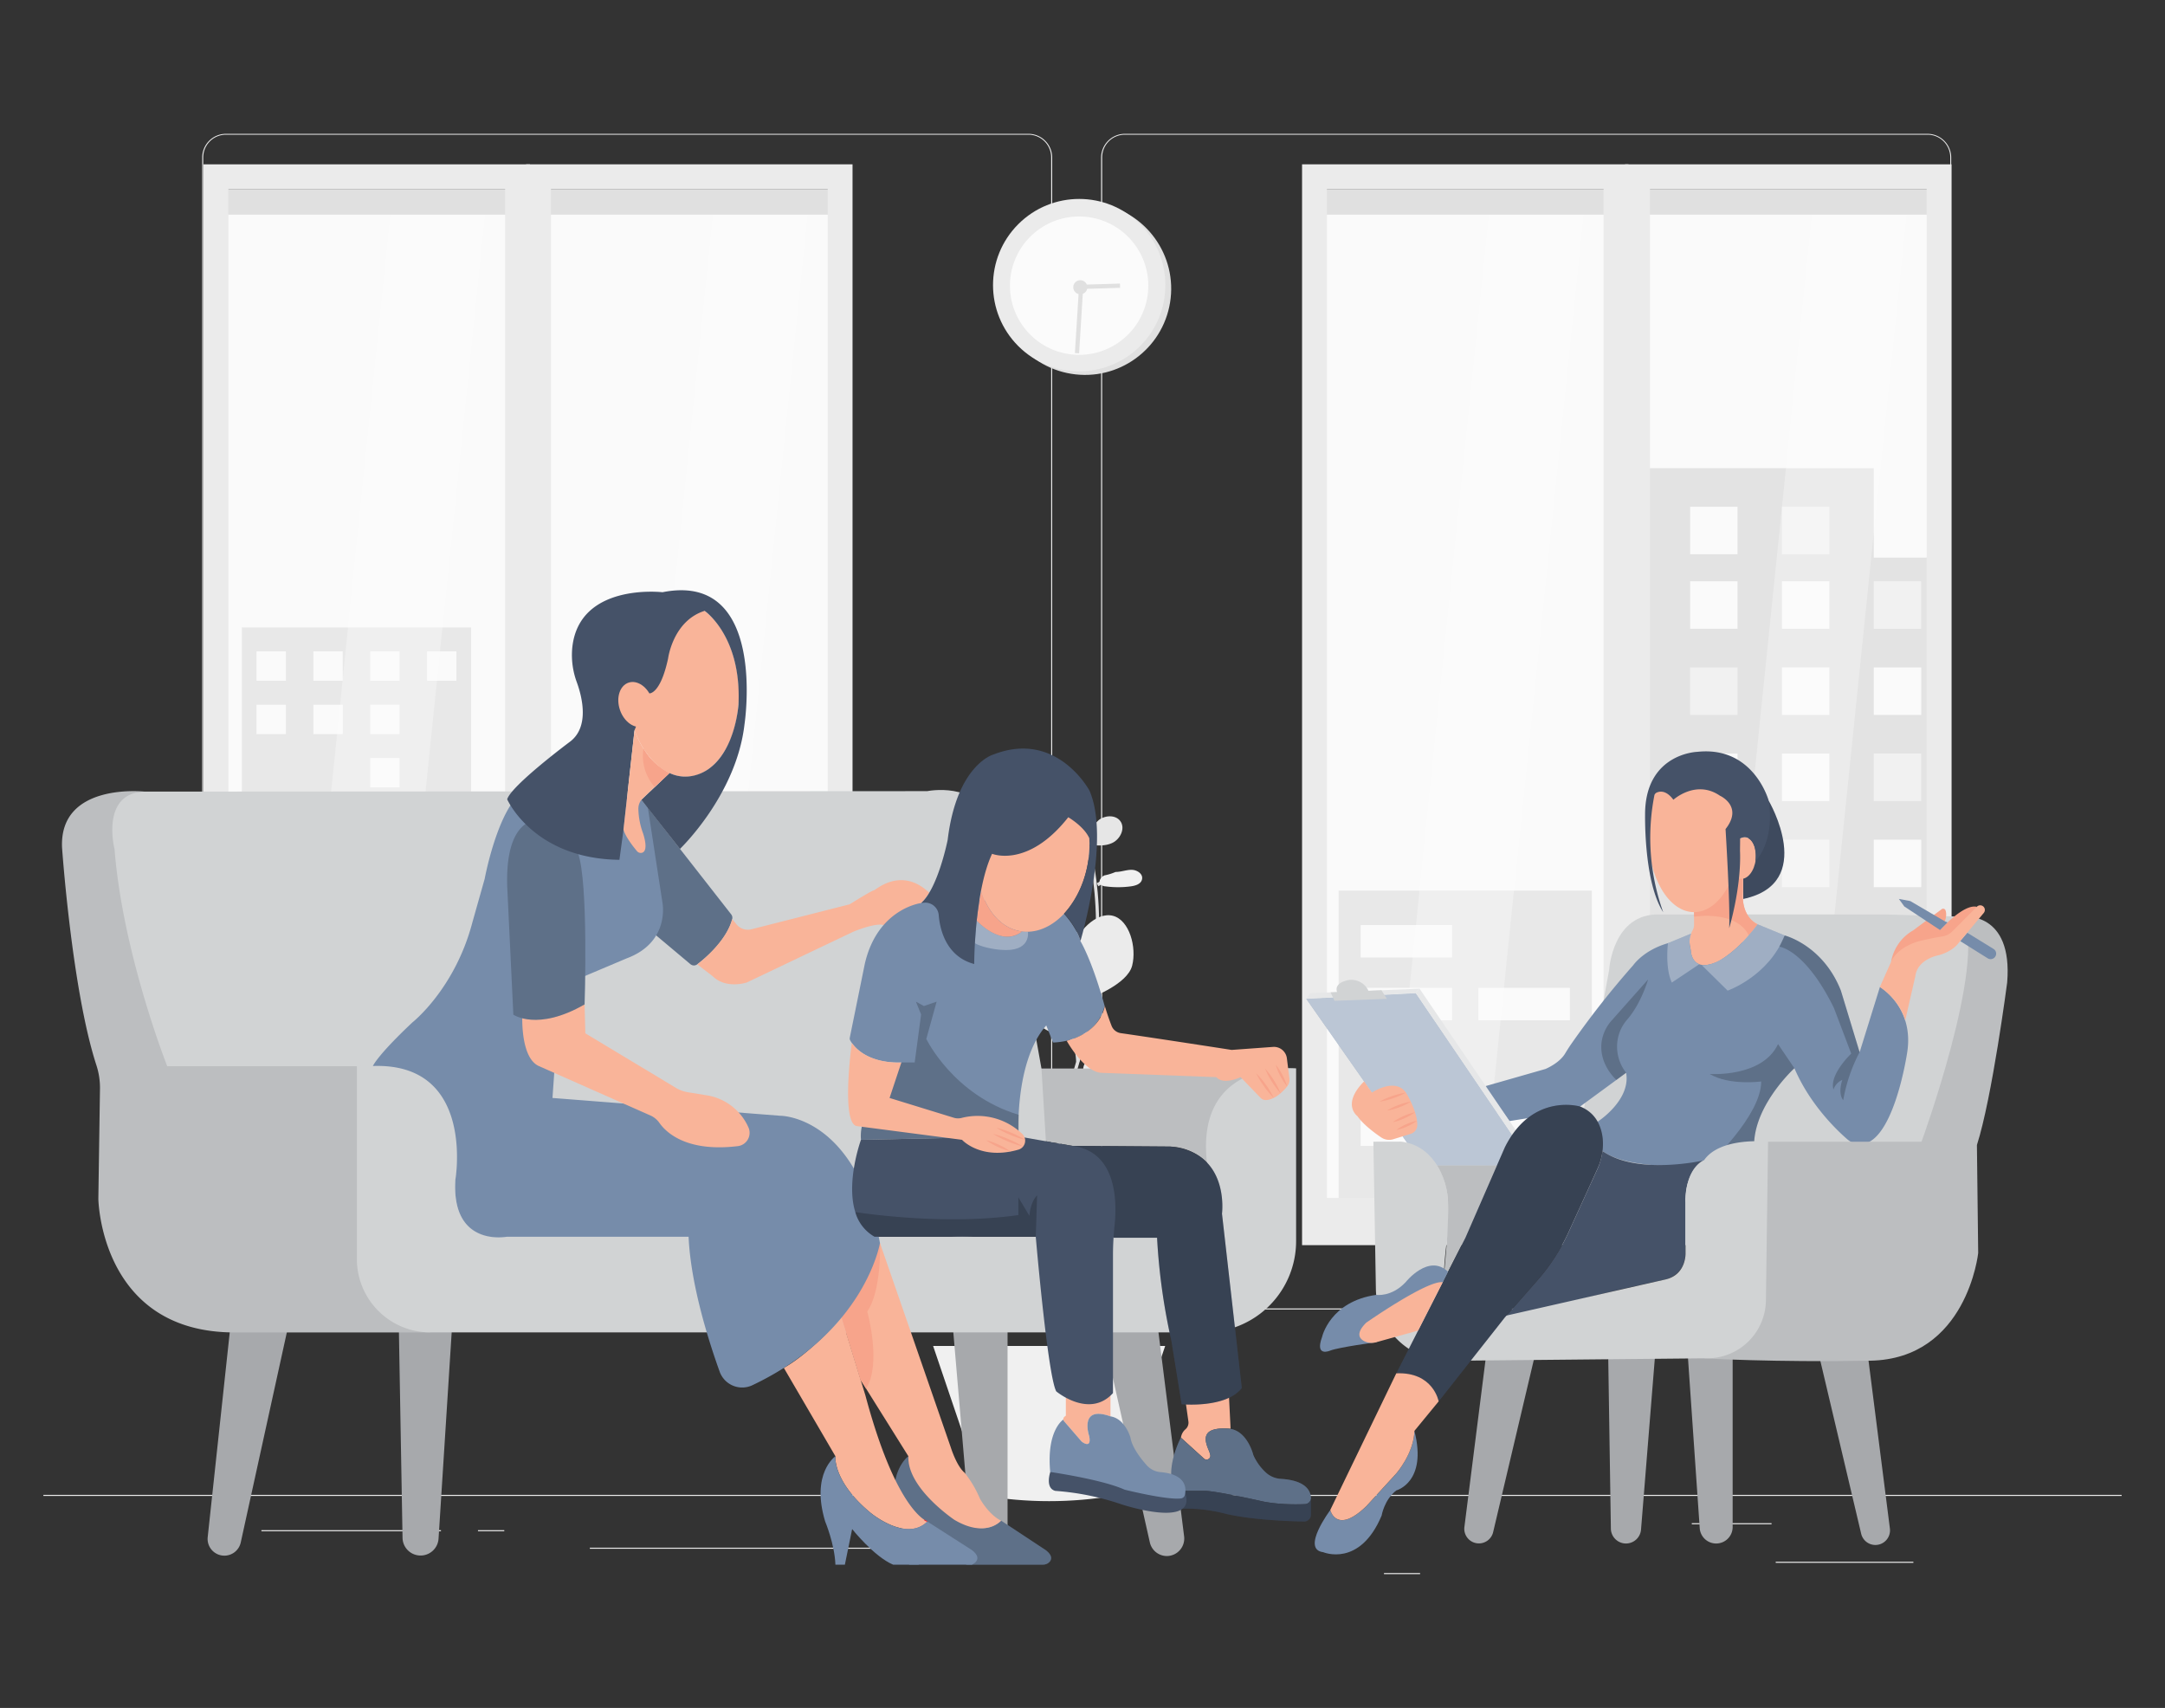  <!DOCTYPE svg PUBLIC "-//W3C//DTD SVG 1.1//EN" "http://www.w3.org/Graphics/SVG/1.1/DTD/svg11.dtd">
<svg id="bb9953cd-207f-4bba-a149-1b1ab563f18b" data-name="Layer 1" xmlns="http://www.w3.org/2000/svg" width="865.76" height="682.89" viewBox="0 0 865.76 682.89">
<rect x="0" y="0" width="865.76" height="682.89" fill="#333333" stroke="none"/>
<defs>
<style xmlns="http://www.w3.org/1999/xhtml">*, ::after, ::before { box-sizing: border-box; }
img, svg { vertical-align: middle; }
</style>
<style xmlns="http://www.w3.org/1999/xhtml">*, body, html { -webkit-font-smoothing: antialiased; }
img, svg { max-width: 100%; }
</style>
</defs>
<g id="ed362500-e866-4a65-a221-1c66c9b36f66" data-name="freepik--background-complete--inject-655">
<rect x="710.09" y="624.44" width="55.05" height="0.42" fill="#ebebeb"/>
<rect x="553.44" y="628.96" width="14.44" height="0.42" fill="#ebebeb"/>
<rect x="676.53" y="609.02" width="31.9" height="0.42" fill="#ebebeb"/>
<rect x="104.54" y="611.81" width="71.79" height="0.42" fill="#ebebeb"/>
<rect x="191.14" y="611.81" width="10.52" height="0.42" fill="#ebebeb"/>
<rect x="235.87" y="618.82" width="155.71" height="0.42" fill="#ebebeb"/>
<path d="M411.27,523.57H90.33a9.49,9.49,0,0,1-9.47-9.49V62.92a9.49,9.49,0,0,1,9.47-9.41H411.27A9.49,9.49,0,0,1,420.76,63h0V514.08A9.49,9.49,0,0,1,411.27,523.57ZM90.33,53.85a9.08,9.08,0,0,0-9.06,9.07V514.08a9.08,9.08,0,0,0,9.06,9.07H411.27a9.1,9.1,0,0,0,9.08-9.07V62.92a9.09,9.09,0,0,0-9.08-9.07Z" fill="#ebebeb"/>
<path d="M770.81,523.57h-321a9.51,9.51,0,0,1-9.49-9.49V62.92a9.52,9.52,0,0,1,9.49-9.41h321a9.5,9.5,0,0,1,9.46,9.41V514.08A9.5,9.5,0,0,1,770.81,523.57Zm-321-469.72a9.08,9.08,0,0,0-9.07,9.07V514.08a9.09,9.09,0,0,0,9.07,9.07h321a9.1,9.1,0,0,0,9.08-9.07V62.92a9.09,9.09,0,0,0-9.08-9.07Z" fill="#ebebeb"/>
<rect x="17.35" y="597.7" width="831.07" height="0.42" fill="#ebebeb"/>
<rect x="656.29" y="80.72" width="118.43" height="401.76" fill="#fafafa"/>
<rect x="629.66" y="222.94" width="148.06" height="256.04" fill="#e0e0e0"/>
<polygon points="658.1 187.17 658.1 251.38 669.79 251.38 737.62 251.38 749.3 251.38 749.3 187.17 658.1 187.17" fill="#e0e0e0"/>
<rect x="639.15" y="232.43" width="18.95" height="18.95" fill="#fafafa"/>
<rect x="675.87" y="232.43" width="18.95" height="18.95" fill="#fafafa"/>
<rect x="712.59" y="232.43" width="18.95" height="18.95" fill="#fafafa"/>
<rect x="749.3" y="232.43" width="18.97" height="18.95" fill="#f0f0f0"/>
<rect x="639.15" y="266.87" width="18.95" height="18.97" fill="#f0f0f0"/>
<rect x="675.87" y="266.87" width="18.95" height="18.97" fill="#f0f0f0"/>
<rect x="712.59" y="266.87" width="18.95" height="18.97" fill="#fafafa"/>
<rect x="749.3" y="266.87" width="18.97" height="18.97" fill="#fafafa"/>
<rect x="639.15" y="301.31" width="18.95" height="18.95" fill="#f0f0f0"/>
<rect x="675.87" y="301.31" width="18.95" height="18.95" fill="#fafafa"/>
<rect x="712.59" y="301.31" width="18.95" height="18.95" fill="#fafafa"/>
<rect x="675.87" y="202.64" width="18.95" height="18.95" fill="#fafafa"/>
<rect x="712.59" y="202.64" width="18.95" height="18.95" fill="#f0f0f0"/>
<rect x="749.3" y="301.31" width="18.97" height="18.95" fill="#f0f0f0"/>
<rect x="639.15" y="335.75" width="18.95" height="18.95" fill="#fafafa"/>
<rect x="675.87" y="335.75" width="18.95" height="18.95" fill="#f0f0f0"/>
<rect x="712.59" y="335.75" width="18.95" height="18.95" fill="#f0f0f0"/>
<rect x="749.3" y="335.75" width="18.97" height="18.95" fill="#fafafa"/>
<rect x="639.15" y="370.2" width="18.95" height="18.97" fill="#f0f0f0"/>
<rect x="675.87" y="370.2" width="18.95" height="18.97" fill="#fafafa"/>
<rect x="712.59" y="370.2" width="18.95" height="18.97" fill="#fafafa"/>
<rect x="749.3" y="370.2" width="18.97" height="18.97" fill="#f0f0f0"/>
<rect x="639.15" y="404.64" width="18.95" height="18.95" fill="#f0f0f0"/>
<rect x="675.87" y="404.64" width="18.95" height="18.95" fill="#fafafa"/>
<rect x="712.59" y="404.64" width="18.95" height="18.95" fill="#f0f0f0"/>
<rect x="749.3" y="404.64" width="18.97" height="18.95" fill="#fafafa"/>
<rect x="639.15" y="439.08" width="18.95" height="18.97" fill="#fafafa"/>
<rect x="675.87" y="439.08" width="18.95" height="18.97" fill="#fafafa"/>
<rect x="712.59" y="439.08" width="18.95" height="18.97" fill="#f0f0f0"/>
<rect x="749.3" y="439.08" width="18.97" height="18.97" fill="#f0f0f0"/>
<rect x="656.06" y="80.72" width="118.43" height="401.76" fill="#fff" opacity="0.1" style="isolation:isolate"/>
<g opacity="0.3">
<polygon points="762.9 80.72 725.14 80.72 683.83 482.48 721.58 482.48 762.9 80.72" fill="#fff"/>
</g>
<rect x="655.29" y="75.64" width="120.42" height="10.19" fill="#e0e0e0"/>
<rect x="655.29" y="478.97" width="120.42" height="10.19" fill="#ebebeb"/>
<path d="M780.39,497.85H649.84V65.7H780.39Zm-120.59-10H770.45V75.67H659.8Z" fill="#ebebeb"/>
<rect x="527.11" y="80.72" width="118.43" height="401.76" fill="#fafafa"/>
<rect x="535.3" y="356.09" width="101.27" height="124.28" fill="#e6e6e6"/>
<polygon points="627.77 369.87 604.2 369.87 597.72 369.87 591.23 369.87 591.23 382.83 597.72 382.83 604.2 382.83 627.77 382.83 627.77 369.87" fill="#e6e6e6"/>
<polygon points="627.77 394.98 604.2 394.98 597.72 394.98 591.23 394.98 591.23 407.95 597.72 407.95 604.2 407.95 627.77 407.95 627.77 394.98" fill="#fafafa"/>
<polygon points="627.77 420.1 604.2 420.1 597.72 420.1 591.23 420.1 591.23 433.06 597.72 433.06 604.2 433.06 627.77 433.06 627.77 420.1" fill="#e6e6e6"/>
<polygon points="627.77 445.21 604.2 445.21 594.19 445.21 591.23 445.21 591.23 458.18 594.19 458.18 604.2 458.18 627.77 458.18 627.77 445.21" fill="#fafafa"/>
<polygon points="580.65 369.87 557.09 369.87 550.61 369.87 544.13 369.87 544.13 382.83 550.61 382.83 557.09 382.83 580.65 382.83 580.65 369.87" fill="#fafafa"/>
<polygon points="580.65 394.98 557.09 394.98 547.95 394.98 544.13 394.98 544.13 407.95 547.95 407.95 557.09 407.95 580.65 407.95 580.65 394.98" fill="#fafafa"/>
<polygon points="580.65 420.1 557.09 420.1 550.61 420.1 544.13 420.1 544.13 433.06 550.61 433.06 557.09 433.06 580.65 433.06 580.65 420.1" fill="#e6e6e6"/>
<polygon points="580.65 445.21 557.09 445.21 550.61 445.21 544.13 445.21 544.13 458.18 550.61 458.18 557.09 458.18 580.65 458.18 580.65 445.21" fill="#fafafa"/>
<rect x="526.73" y="80.72" width="118.43" height="401.76" fill="#fff" opacity="0.1" style="isolation:isolate"/>
<g opacity="0.3">
<polygon points="633.72 80.72 595.97 80.72 554.65 482.48 592.41 482.48 633.72 80.72" fill="#fff"/>
</g>
<rect x="526.11" y="75.64" width="120.42" height="10.19" fill="#e0e0e0"/>
<rect x="526.11" y="478.97" width="120.42" height="10.19" fill="#ebebeb"/>
<path d="M651.22,497.85H520.68V65.7H651.22Zm-120.6-10H641.26V75.67H530.62Z" fill="#ebebeb"/>
<rect x="216.8" y="80.72" width="118.43" height="401.76" fill="#fafafa"/>
<rect x="216.57" y="80.72" width="118.43" height="401.76" fill="#fff" opacity="0.1" style="isolation:isolate"/>
<g opacity="0.3">
<polygon points="323.43 80.72 285.67 80.72 244.36 482.48 282.11 482.48 323.43 80.72" fill="#fff"/>
</g>
<rect x="215.82" y="75.64" width="120.42" height="10.19" fill="#e0e0e0"/>
<rect x="215.82" y="478.97" width="120.42" height="10.19" fill="#ebebeb"/>
<path d="M340.92,497.85H210.37V65.7H340.92Zm-120.59-10H331V75.67H220.33Z" fill="#ebebeb"/>
<rect x="87.81" y="80.72" width="118.43" height="401.76" fill="#fafafa"/>
<rect x="96.71" y="250.86" width="91.67" height="76.92" fill="#e6e6e6"/>
<rect x="102.58" y="260.45" width="11.73" height="11.73" fill="#fafafa"/>
<rect x="125.32" y="260.45" width="11.73" height="11.73" fill="#fafafa"/>
<rect x="148.06" y="260.45" width="11.73" height="11.73" fill="#fafafa"/>
<rect x="170.78" y="260.45" width="11.73" height="11.73" fill="#fafafa"/>
<rect x="102.58" y="281.78" width="11.73" height="11.73" fill="#fafafa"/>
<rect x="125.32" y="281.78" width="11.73" height="11.73" fill="#fafafa"/>
<rect x="148.06" y="281.78" width="11.73" height="11.73" fill="#fafafa"/>
<rect x="170.78" y="281.78" width="11.73" height="11.73" fill="#e6e6e6"/>
<rect x="102.58" y="303.08" width="11.73" height="11.73" fill="#e6e6e6"/>
<rect x="125.32" y="303.08" width="11.73" height="11.73" fill="#e6e6e6"/>
<rect x="148.06" y="303.08" width="11.73" height="11.73" fill="#fafafa"/>
<rect x="170.78" y="303.08" width="11.73" height="11.73" fill="#e6e6e6"/>
<rect x="96.71" y="326.82" width="91.67" height="76.92" fill="#e6e6e6"/>
<rect x="102.58" y="336.39" width="11.73" height="11.73" fill="#fafafa"/>
<rect x="125.32" y="336.39" width="11.73" height="11.73" fill="#fafafa"/>
<rect x="148.06" y="336.39" width="11.73" height="11.73" fill="#fafafa"/>
<rect x="170.78" y="336.39" width="11.73" height="11.73" fill="#fafafa"/>
<rect x="102.58" y="357.72" width="11.73" height="11.73" fill="#fafafa"/>
<rect x="125.32" y="357.72" width="11.73" height="11.73" fill="#fafafa"/>
<rect x="148.06" y="357.72" width="11.73" height="11.73" fill="#fafafa"/>
<rect x="170.78" y="357.72" width="11.73" height="11.73" fill="#e6e6e6"/>
<rect x="102.58" y="379.04" width="11.73" height="11.73" fill="#e6e6e6"/>
<rect x="125.32" y="379.04" width="11.73" height="11.73" fill="#e6e6e6"/>
<rect x="148.06" y="379.04" width="11.73" height="11.73" fill="#fafafa"/>
<rect x="170.78" y="379.04" width="11.73" height="11.73" fill="#e6e6e6"/>
<rect x="96.71" y="402.76" width="91.67" height="76.92" fill="#e6e6e6"/>
<rect x="102.58" y="412.35" width="11.73" height="11.73" fill="#fafafa"/>
<rect x="125.32" y="412.35" width="11.73" height="11.73" fill="#fafafa"/>
<rect x="148.06" y="412.35" width="11.73" height="11.73" fill="#fafafa"/>
<rect x="170.78" y="412.35" width="11.73" height="11.73" fill="#fafafa"/>
<rect x="102.58" y="433.68" width="11.73" height="11.73" fill="#fafafa"/>
<rect x="125.32" y="433.68" width="11.73" height="11.73" fill="#fafafa"/>
<rect x="148.06" y="433.68" width="11.73" height="11.73" fill="#fafafa"/>
<rect x="170.78" y="433.68" width="11.73" height="11.73" fill="#e6e6e6"/>
<rect x="102.58" y="455" width="11.73" height="11.73" fill="#e6e6e6"/>
<rect x="125.32" y="455" width="11.73" height="11.73" fill="#e6e6e6"/>
<rect x="148.06" y="455" width="11.73" height="11.73" fill="#fafafa"/>
<rect x="170.78" y="455" width="11.73" height="11.73" fill="#e6e6e6"/>
<rect x="86.24" y="80.72" width="118.43" height="401.76" fill="#fff" opacity="0.1" style="isolation:isolate"/>
<g opacity="0.3">
<polygon points="194.41 80.72 156.67 80.72 115.36 482.48 153.11 482.48 194.41 80.72" fill="#fff"/>
</g>
<rect x="86.82" y="75.64" width="120.42" height="10.19" fill="#e0e0e0"/>
<rect x="86.82" y="478.97" width="120.42" height="10.19" fill="#ebebeb"/>
<path d="M211.92,497.85H81.37V65.7H211.92Zm-120.59-10H202V75.67H91.33Z" fill="#ebebeb"/>
<path d="M422.11,551.51l-1.33.16c-.08-.68-8.16-68.29,8.51-123.54,16.62-54.85,5.15-89.92,5-90.26l1.28-.43c.11.35,11.63,35.75-5,91.07C414,483.49,422,550.84,422.11,551.51Z" fill="#e0e0e0"/>
<path d="M436.7,345.4a21,21,0,0,0-11.23-6.93l.31-1.31a22.35,22.35,0,0,1,12,7.38Z" fill="#e0e0e0"/>
<rect x="438.62" y="351.99" width="4.4" height="1.35" transform="translate(-116.46 262.5) rotate(-29.47)" fill="#e0e0e0"/>
<path d="M435.26,382.17A32,32,0,0,0,418,365.41l.49-1.23a33.28,33.28,0,0,1,18,17.44Z" fill="#e0e0e0"/>
<path d="M431.67,424.4h-1.35a18.43,18.43,0,0,0-6.95-14.11l.84-1.05A19.84,19.84,0,0,1,431.67,424.4Z" fill="#e0e0e0"/>
<path d="M428.68,435.21l-1.27-.48a13.52,13.52,0,0,1,7.65-7.55l.46,1.26A12.05,12.05,0,0,0,428.68,435.21Z" fill="#e0e0e0"/>
<path d="M420,503.74l-1-.85c1.66-2,2.87-9.47,3.54-13.5.15-1,.28-1.78.4-2.37l1.31.25c-.1.58-.23,1.39-.4,2.34C422.81,495.64,421.7,501.66,420,503.74Z" fill="#e0e0e0"/>
<path d="M419.2,525.26a13.3,13.3,0,0,0-12.81-8.84v-1.35a14.65,14.65,0,0,1,14.16,9.78Z" fill="#e0e0e0"/>
<rect x="418.14" y="544.39" width="14.19" height="1.35" transform="translate(-264.54 498.88) rotate(-48.21)" fill="#e0e0e0"/>
<path d="M436.21,470.3c2.14,6.93-12.8,20.14-12.8,20.14S403.61,488,401.47,481s2.87-18.29,12.46-21.25S434,463.36,436.21,470.3Z" fill="#f0f0f0"/>
<path d="M452.73,386.12c-1.9,7.37-16.06,12.6-16.06,12.6s-9.87-11.42-8-18.78,9.73-15.49,16.36-13.78S454.62,378.76,452.73,386.12Z" fill="#ebebeb"/>
<path d="M395.93,496.19c8.88,3.48,14.33,19.18,14.33,19.18s-14.64,7.9-23.54,4.44-18.28-13.3-15.75-19.73S387,492.73,395.93,496.19Z" fill="#f5f5f5"/>
<path d="M415.41,409.71a19,19,0,0,0,6.07,3.44,6.45,6.45,0,0,0,6.48-1.53c1.91-2.19,1.4-5.58.2-8.23-2.38-5.23-11.13-14.11-17.87-11.63C400.59,395.5,411.07,406.5,415.41,409.71Z" fill="#e6e6e6"/>
<path d="M435.29,423.06c-1.28,1.58-2.62,3.55-1.93,5.47a4.07,4.07,0,0,0,4.48,2.19,12.09,12.09,0,0,0,4.8-2.34c3.42-2.4,10.45-7.38,6-12.05S438,419.72,435.29,423.06Z" fill="#ebebeb"/>
<path d="M406.6,356.57a3.51,3.51,0,0,0-3.2,2.59c-.29,1.67,1.13,3.2,2.49,4.24,3.41,2.63,13.63,9.71,15.92,2.88C424,359.83,411.12,356,406.6,356.57Z" fill="#e0e0e0"/>
<path d="M425.47,334.1c-2.11.2-4.22-.57-6.33-.43s-4.48,1.83-4,3.9,2.81,2.55,4.75,2.68a38.79,38.79,0,0,0,10-.7,3,3,0,0,0,2-1c.87-1.27-.49-3-2-3.33a21.84,21.84,0,0,1-4.42-1Z" fill="#e6e6e6"/>
<path d="M446.18,348.63c2.13,0,4.17-.85,6.3-.85s4.57,1.53,4.24,3.62-2.65,2.74-4.59,3a37.82,37.82,0,0,1-10,0,3.05,3.05,0,0,1-2.1-.88c-.93-1.21.32-3,1.66-3.52a20.78,20.78,0,0,0,4.36-1.35Z" fill="#f0f0f0"/>
<path d="M444,504.8a3,3,0,0,1,1.81-.9,2.07,2.07,0,0,1,1.8,1.77,5.92,5.92,0,0,1-.33,2.67c-1.45,4.81-17.57,39.63-21.3,33.38-2.19-3.71,3.21-15.94,4.81-19.42A50.59,50.59,0,0,1,444,504.8Z" fill="#f0f0f0"/>
<path d="M434.36,335.41a18.21,18.21,0,0,1,5.17-7.64c2.54-1.85,6.65-2,8.48.56,2.08,2.84,0,7.17-3.18,8.68s-6.88,1.05-10.37.56a9.94,9.94,0,0,0-.08-1.54Z" fill="#e6e6e6"/>
<path d="M445.63,598h0a155.51,155.51,0,0,1-52.19,0h0l-20.3-59.84h92.8Z" fill="#f0f0f0"/>
<circle cx="433.86" cy="115.43" r="34.46" transform="translate(250.43 525.2) rotate(-80.78)" fill="#e0e0e0"/>
<circle cx="431.56" cy="114" r="34.46" transform="translate(45.79 338.55) rotate(-45)" fill="#ebebeb"/>
<path d="M459.19,114.22a27.66,27.66,0,1,1-27.65-27.66h0A27.65,27.65,0,0,1,459.19,114.22Z" fill="#fff" opacity="0.8" style="isolation:isolate"/>
<path d="M430,116.82a2.81,2.81,0,1,1,4,0,2.8,2.8,0,0,1-4,0Z" fill="#e0e0e0"/>
<polygon points="431.54 113.88 447.86 113.38 447.91 115.08 433.12 115.53 431.52 141.26 429.84 141.16 431.54 113.88" fill="#e0e0e0"/>
</g>
<path d="M380.85,528.34,388.07,613a7.43,7.43,0,0,0,7.41,6.8h0a7.43,7.43,0,0,0,7.43-7.43V525.54Z" fill="#a7a9ac"/>
<path d="M92.4,527.83l-9.34,86.74A6.7,6.7,0,0,0,89.72,622h0a6.71,6.71,0,0,0,6.55-5.26l20.1-91.61Z" fill="#a7a9ac"/>
<path d="M159.37,523.87l1.6,91a7.21,7.21,0,0,0,7.21,7.08h0a7.21,7.21,0,0,0,7.19-6.74l5.74-90.13Z" fill="#a7a9ac"/>
<path d="M462.52,526.84l11,87.48a7,7,0,0,1-6.91,7.83h0a7,7,0,0,1-6.8-5.44l-20.21-89.87Z" fill="#a7a9ac"/>
<path d="M409.13,427.23H518.3L482.63,464.8a21.76,21.76,0,0,0-14.74-6.36l-39.08-.29-21.48-3.74S405.16,439.13,409.13,427.23Z" fill="#bcbec0"/>
<path d="M57.8,316.51l313-.19s19.46-4,25.63,11.63c.21.54.41,1.11.59,1.7,5.38,17.63,19.45,97.58,19.45,97.58l2.88,47.12L93.78,450.92,43,407.43l-5.74-79.72S34.93,316.52,57.8,316.51Z" fill="#d1d3d4"/>
<path d="M142.71,426.3H66.87s-17.79-45-21.06-86.72c0,0-5.8-22.53,12-23.07,0,0-34.13-3.8-33,22.34,0,0,3.95,56.91,13.72,87a29.06,29.06,0,0,1,1.45,9.48l-.65,44s.73,53.42,54.46,53.42H172L168.9,450Z" fill="#bcbec0"/>
<path d="M417,625.6H386.61c-7.58-3.22-16.36-14.23-16.36-14.23l-2.9,14.23h-3.79c-.29-8.18-4.09-17.25-4.09-17.25-5.83-19.28,3.79-26.09,3.79-26.09s-.57,9.67,14.61,22.26c0,0,14,11.93,22.45,3.48l17.82,11.76c2.79,2.13,2.44,3.71,1.6,4.69A3.6,3.6,0,0,1,417,625.6Z" fill="#768caa" data-primary="true"/>
<path d="M417,625.6H386.61c-7.58-3.22-16.36-14.23-16.36-14.23l-2.9,14.23h-3.79c-.29-8.18-4.09-17.25-4.09-17.25-5.83-19.28,3.79-26.09,3.79-26.09s-.57,9.67,14.61,22.26c0,0,14,11.93,22.45,3.48l17.82,11.76c2.79,2.13,2.44,3.71,1.6,4.69A3.6,3.6,0,0,1,417,625.6Z" opacity="0.2" style="isolation:isolate"/>
<path d="M142.71,426.3v77.11A29.32,29.32,0,0,0,172,532.73H481.8a36.5,36.5,0,0,0,36.5-36.5v-69S478,423,482.63,464.8v29.69h-280s-22.58,3.91-20.46-23C182.12,471.48,191.64,420.87,142.71,426.3Z" fill="#d1d3d4"/>
<path d="M370.84,608.35c-8.46,8.45-22.76-3.52-22.76-3.52-15.18-12.58-14-22.57-14-22.57l-20.63-35.33c10.84-6.07,23.07-20.09,23.07-20.09l9.52,31c10.13,37.87,20.06,47.49,23.52,49.78a5.39,5.39,0,0,0,1.27.68Z" fill="#f9b499"/>
<path d="M363.26,582.26,344.14,551.7l-7.63-24.86S348.58,512,351.89,497l28.29,81.62s2.34,7.59,5.55,10.21a43.74,43.74,0,0,1,6.13,10.38s3.5,6.39,8.46,8.8c0,0-6.13,7.12-18.68-.34C381.64,607.66,362.67,595,363.26,582.26Z" fill="#f9b499"/>
<path d="M351.89,497s.8,18.76-5.08,27.37c0,0,5.86,21-.48,30.84l-2.19-3.5-7.63-24.86Z" fill="#f7a48b"/>
<path d="M259.08,323l33.32,42.61a2.18,2.18,0,0,1,.4,1.84c-.66,2.67-3.33,10-14,18.11a2.15,2.15,0,0,1-2.7-.06L262.4,374l-3.32-28.36.61-5.74L257.12,326Z" fill="#768caa" data-primary="true"/>
<path d="M259.08,323l33.32,42.61a2.18,2.18,0,0,1,.4,1.84c-.66,2.67-3.33,10-14,18.11a2.15,2.15,0,0,1-2.7-.06L262.4,374l-3.32-28.36.61-5.74L257.12,326Z" opacity="0.2" style="isolation:isolate"/>
<path d="M483.44,580a9.66,9.66,0,0,1,.56,1.73,1.53,1.53,0,0,1-2.53,1.45l-9.22-8.37a5.3,5.3,0,0,1,1.75-3.29,3.48,3.48,0,0,0,1.23-3.17l-1.4-9.92,17.48-3,.79,15.83C480.13,570.28,481.55,575.62,483.44,580Z" fill="#f9b499"/>
<path d="M292.8,367.48l1.75,2.13a5.83,5.83,0,0,0,5.95,1.94l39.3-10s9.09-5.68,9.59-5.53,10.77-9.91,22.21.92a29.84,29.84,0,0,1-3.26,4.13l-15,8.83s-2.27-1.29-12,2.58l-42.71,20.35s-8.26,2.78-13.64-2.52l-6.15-4.71S290.36,377,292.8,367.48Z" fill="#f9b499"/>
<path d="M633.42,443.17l10.06-55.4s1.33-22.69,20.16-22.14h90.44l30.92.9,13.24,20.71-25.51,104.5L633.42,464.69Z" fill="#d1d3d4"/>
<path d="M762.68,420.7s-5.63,38.63-19.84,36.74a8.33,8.33,0,0,1-4.28-2.06c-3.77-3.27-14.74-13.59-21-28.28,0,0-20.46,18.57-15.3,37.14,0,0-8.54,1.19-19.43,1.74-15.93.82-36.92.29-43.62-7.32,0,0-5.21-4.55,0-10.41,0,0,13-8.47,11.06-19.31l-20.72,15.19-26,4.12-9.87-13.88,24.3-6.95s5.55-2.23,7.93-6.25c.78-1.3,1.59-2.58,2.46-3.82a353.05,353.05,0,0,1,24.75-31.44s4.07-6,13.9-8.8l40.79-.45,5.89-2.63s15.28,3.83,22.46,22.05l7.49,24.62,8.11-26.07S765.48,402.59,762.68,420.7Z" fill="#768caa" data-primary="true"/>
<path d="M677.43,362.92v6.88a4.25,4.25,0,0,1-.58,2.17,9.84,9.84,0,0,0-.91,7,9.93,9.93,0,0,1,.18,1.2c.16,2,1.42,8.58,11,4.25,0,0,8.24-4.34,15.76-14.9,0,0-6.68-2.46-5.87-13v-6.79l-8.88-2.61Z" fill="#f9b499"/>
<path d="M677.43,362.92v3.61s16.82-2.8,21.92,7.49l3.5-4.45s-6.68-2.6-5.87-13v-6.79l-8.88-2.61Z" fill="#f7a48b"/>
<path d="M676.25,373.29,667,377.11s-1.23,9.88,1.55,15.75l10.93-7.31s-2.93-1-3.35-5.33c0,0-.12-.89-.18-1.2A9.16,9.16,0,0,1,676.25,373.29Z" fill="#768caa" data-primary="true"/>
<path d="M676.25,373.29,667,377.11s-1.23,9.88,1.55,15.75l10.93-7.31s-2.93-1-3.35-5.33c0,0-.12-.89-.18-1.2A9.16,9.16,0,0,1,676.25,373.29Z" fill="#fff" opacity="0.3" style="isolation:isolate"/>
<path d="M680.53,385.91l10.33,10.17s16.39-5.7,22.82-22.06l-10.83-4.45S690.76,386.53,680.53,385.91Z" fill="#768caa" data-primary="true"/>
<path d="M680.53,385.91l10.33,10.17s16.39-5.7,22.82-22.06l-10.83-4.45S690.76,386.53,680.53,385.91Z" fill="#fff" opacity="0.3" style="isolation:isolate"/>
<path d="M702.27,464.24s-8.54,1.19-19.43,1.74c.65-.6,21.45-19.9,21.45-33.57,0,0-12.79,1.73-20.6-3,0,0,21,1.51,27.33-11.94l6.55,9.66S697.11,445.67,702.27,464.24Z" opacity="0.2" style="isolation:isolate"/>
<path d="M646.4,431.79s-7.25-6.22-5.89-15.47a16.19,16.19,0,0,1,4-8.32l14.54-16.38s-2.7,9.58-8.42,16.12a16.26,16.26,0,0,0-3.56,7,16.84,16.84,0,0,0,3.2,14.17Z" opacity="0.2" style="isolation:isolate"/>
<path d="M743.63,420.7a65.26,65.26,0,0,0-6.54,19.19c-2.3-2.83-.36-8.11-.36-8.11a6.34,6.34,0,0,0-3.54,3.86c-1.78-6,7.09-14.37,7.09-14.37L733.36,403c-11.53-23.42-21.82-24.49-21.82-24.49l2.14-4.47s15.28,3.83,22.46,22.05Z" opacity="0.2" style="isolation:isolate"/>
<path d="M674,480.7V501c-.24,9.2-8.16,10.6-8.16,10.6l-18.07,4-46,11.19v0l13.16-15a78.92,78.92,0,0,0,12.31-19.06l11.53-25.28a24.94,24.94,0,0,0,2.05-7.24c13.8,9.71,39.71,3.93,40.61,3.73C673.16,468.9,674,480.7,674,480.7Z" fill="#455268" data-secondary="true"/>
<path d="M558.37,595.92c-4.84,3.72-5.87,10.05-5.87,10.05-8.77,20.91-23.37,14.64-23.37,14.64-9-1.1,2.83-16.82,2.83-16.82s2.4,10,14.42-1.53l12-13.11s7-8.08,7.24-17C570.85,592.64,558.37,595.92,558.37,595.92Z" fill="#768caa" data-primary="true"/>
<polygon points="522.37 399.36 569.05 465.98 612.96 465.98 566.16 397.1 522.37 399.36" fill="#768caa" data-primary="true"/>
<polygon points="522.37 399.36 569.05 465.98 612.96 465.98 566.16 397.1 522.37 399.36" fill="#fff" opacity="0.5" style="isolation:isolate"/>
<polygon points="566.16 397.1 567.67 395.31 614.27 463.87 612.96 465.98 566.16 397.1" fill="#e6e7e8"/>
<polygon points="522.37 399.36 523.95 397.1 567.67 395.31 566.16 397.1 522.37 399.36" fill="#e6e7e8"/>
<path d="M554.61,399.36l-2.18-3.43-5.21.22a7.49,7.49,0,0,0-9.53-3.87s-4.18,1.1-3,4.38l-2.61.11,1.59,3.39Z" fill="#d1d3d4"/>
<path d="M545.5,432.37l3.13,4.48s9.12-6.2,13.59,0c0,0,4.63,7.41,4.53,13a3.7,3.7,0,0,1-2.59,3.49l-7,2.16a5.65,5.65,0,0,1-4.84-.73c-2.73-1.85-7.17-5.15-9.52-8.52C542.82,446.27,536.33,441.57,545.5,432.37Z" fill="#f9b499"/>
<path d="M727.54,542.45l16.72,70.77a5.85,5.85,0,0,0,5.69,4.51h0a5.85,5.85,0,0,0,5.8-6.58l-9-70.68Z" fill="#a7a9ac"/>
<path d="M613.8,541.83,597.09,612.6a5.85,5.85,0,0,1-5.69,4.5h0a5.84,5.84,0,0,1-5.8-6.58l8.94-70.68Z" fill="#a7a9ac"/>
<path d="M643.08,540.47l1.09,70.67a6.05,6.05,0,0,0,6.06,6h0a6.05,6.05,0,0,0,6-5.57l5.78-71.69Z" fill="#a7a9ac"/>
<path d="M674.79,539.84,679.7,611a6.59,6.59,0,0,0,6.58,6.14h0a6.59,6.59,0,0,0,6.59-6.59V538.6Z" fill="#a7a9ac"/>
<path d="M707.33,320.25s19.33,32.95-10.22,39.17V338.75Z" fill="#455268" data-secondary="true"/>
<path d="M707.33,320.25s19.33,32.95-10.22,39.17V338.75Z" opacity="0.1" style="isolation:isolate"/>
<path d="M340,416c1.16,2.05,6.24,9.3,20.45,8.8,0,0-17.32,17.12-16.15,30.93l63-1.32s-1.75-29.81,11.09-44.4l2.72,6.81s16.93.19,20.63-14.59c0,0-4.33-16.43-9.7-26,0,0-1.06-4.82-6.57-10.9,0,0-47.52-10.4-57.16-4.25,0,0-17.44,2.14-22.5,24.38l-6,29.5A1.53,1.53,0,0,0,340,416Z" fill="#768caa" data-primary="true"/>
<path d="M426.56,416.14s7,12.64,14.05,12.82l45.83,1.72s2.07,3.29,9.68,0l7.94,8.25a2.88,2.88,0,0,0,2.18.92c1.72-.06,4.81-1,8.48-5.45a4.24,4.24,0,0,0,.89-3.22l-1-8.06a5.21,5.21,0,0,0-5.55-4.53l-16.53,1.2s-30.24-4.69-44.35-6.71a4.66,4.66,0,0,1-3.7-3c-.78-2-1.84-5-2.67-7.87C441.77,402.24,440.6,412.48,426.56,416.14Z" fill="#f9b499"/>
<path d="M509.38,439a34.32,34.32,0,0,1-3.9-4.65,33.68,33.68,0,0,1-3.13-5.2,34.44,34.44,0,0,1,3.91,4.64A33.26,33.26,0,0,1,509.38,439Z" fill="#f7a48b"/>
<path d="M512.1,437.13a31.3,31.3,0,0,1-3.52-4.7,30.54,30.54,0,0,1-2.71-5.2,31.73,31.73,0,0,1,3.52,4.69A32.56,32.56,0,0,1,512.1,437.13Z" fill="#f7a48b"/>
<path d="M514.72,434.4a25.53,25.53,0,0,1-4.59-8.73,25.53,25.53,0,0,1,4.59,8.73Z" fill="#f7a48b"/>
<path d="M472.53,561.46s17.77,1.7,24.05-6.5l-7.92-69.68s3.28-24.71-20.77-26.84l-39.08-.29,16.49,36.74,17.4,0a246.57,246.57,0,0,0,5.74,41.26Z" fill="#455268" data-secondary="true"/>
<path d="M472.53,561.46s17.77,1.7,24.05-6.5l-7.92-69.68s3.28-24.71-20.77-26.84l-39.08-.29,16.49,36.74,17.4,0a246.57,246.57,0,0,0,5.74,41.26Z" opacity="0.2" style="isolation:isolate"/>
<path d="M524.22,598.79v.39a2.48,2.48,0,0,1-2.36,2.22c-11.49.47-18.11-1.36-18.11-1.36-18.24-4-21.58-3.94-21.58-3.94H470c-4.72-8.19,2.21-21.26,2.21-21.26l9.22,8.37a1.53,1.53,0,0,0,2.53-1.45,9.66,9.66,0,0,0-.56-1.73c-1.89-4.41-3.31-9.75,8.66-8.73,6.93,1.18,9.13,10.46,9.13,10.46a21,21,0,0,0,4.79,6.79,9.65,9.65,0,0,0,6.2,2.74C522.11,591.89,524.06,596,524.22,598.79Z" fill="#768caa" data-primary="true"/>
<path d="M524.22,598.79v.39a2.48,2.48,0,0,1-2.36,2.22c-11.49.47-18.11-1.36-18.11-1.36-18.24-4-21.58-3.94-21.58-3.94H470c-4.72-8.19,2.21-21.26,2.21-21.26l9.22,8.37a1.53,1.53,0,0,0,2.53-1.45,9.66,9.66,0,0,0-.56-1.73c-1.89-4.41-3.31-9.75,8.66-8.73,6.93,1.18,9.13,10.46,9.13,10.46a21,21,0,0,0,4.79,6.79,9.65,9.65,0,0,0,6.2,2.74C522.11,591.89,524.06,596,524.22,598.79Z" opacity="0.2" style="isolation:isolate"/>
<path d="M444.07,555.47v10.87c-12.76-4.58-8.51,7.87-8.51,7.87,1.11,5.51-3,2.21-3,2.21l-6.92-8a1.45,1.45,0,0,1-.42-.8c-.16-1,1-1.56,1-1.56v-9Z" fill="#f9b499"/>
<path d="M524.22,599.18v6.45a2.72,2.72,0,0,1-2.78,2.72c-6.38-.12-22.38-.7-32.65-3.43a63,63,0,0,0-15.61-1.73,3.16,3.16,0,0,1-3.3-3.28l.16-3.81h12.13s3.34-.09,21.58,3.94c0,0,6.62,1.83,18.11,1.36A2.48,2.48,0,0,0,524.22,599.18Z" fill="#455268" data-secondary="true"/>
<path d="M524.22,599.18v6.45a2.72,2.72,0,0,1-2.78,2.72c-6.38-.12-22.38-.7-32.65-3.43a63,63,0,0,0-15.61-1.73,3.16,3.16,0,0,1-3.3-3.28l.16-3.81h12.13s3.34-.09,21.58,3.94c0,0,6.62,1.83,18.11,1.36A2.48,2.48,0,0,0,524.22,599.18Z" opacity="0.2" style="isolation:isolate"/>
<path d="M360.44,424.81h5.33l2.57-19.19-2.08-5.13,3.18,1.75,5.11-1.75-4.13,14.91s10.8,22.51,36.95,30.33l0,8.68-63,1.33S341.4,445.22,360.44,424.81Z" opacity="0.2" style="isolation:isolate"/>
<path d="M408.76,372.41l2.28.12s1.55,8.36-11,7.23c0,0-6.5-.5-10.22-2.66l.72-9S400.63,379.1,408.76,372.41Z" fill="#fff" opacity="0.3" style="isolation:isolate"/>
<path d="M275.1,310.54a15.42,15.42,0,0,1-7.39-1.43c-5.86-2.71-10.9-8.92-14-17.12a51.82,51.82,0,0,1-3.13-15c-1.16-19.28,7.91-35.52,20.27-36.27s23.33,14.28,24.5,33.57S287.46,309.8,275.1,310.54Z" fill="#f9b499"/>
<path d="M256.48,319.82l2.6,3.21,5.85,38s3.06,15.64-14.22,22.11l-26.65,11.26L220.93,439l91.13,7.12s30.24-.21,39.83,50.89c0,0-5.88,35.43-51.05,56.86a9.57,9.57,0,0,1-13.06-5.45c-4.47-12.4-11.57-34.79-12.42-53.91H202.58s-22.31,4.25-20.46-23c0,0,8-46.73-33-45.29,0,0,1.64-4.1,15.78-17.42,0,0,17-13.33,24-40l4.92-17.42s6.35-34.45,19.06-36.69Z" fill="#768caa" data-primary="true"/>
<path d="M208.9,404.85s-1.14,17.73,6.48,21.35L260.09,446a8.65,8.65,0,0,1,3.62,3c2.64,3.74,10.78,11.74,31.32,9.26a5.35,5.35,0,0,0,4.27-7.47h0a22,22,0,0,0-16.62-12.84l-7.63-1.24a13.54,13.54,0,0,1-4.76-1.75l-36.22-21.81-.3-11.55Z" fill="#f9b499"/>
<path d="M370.82,608.34a5.39,5.39,0,0,1-1.27-.68Z" fill="none" stroke="#ed1c24" stroke-miterlimit="10" stroke-width="0.25"/>
<ellipse cx="677.43" cy="333.49" rx="18.37" ry="31.21" fill="#f9b499"/>
<ellipse cx="696.98" cy="343.07" rx="8.34" ry="5.11" transform="translate(274.18 994.77) rotate(-83.23)" fill="#f9b499"/>
<path d="M662.43,316.93c1.23-.58,3.84-1.1,6.74,2.84,0,0,9-8.21,18.61-1.62,0,0,9.47,4.19,2.25,13.34,0,0,1.93,31.13,1.45,39.64,0,0,4.95-16.37,4.33-31l.05-4.87s3.94-2.42,5.81,3.5a15.43,15.43,0,0,1,.28,5.61s7.77-7.28,5.38-24.09c0,0-5.93-22.13-28.63-19.67,0,0-20,.58-20.83,23.58,0,0-.87,27.87,7.23,40.55a88.21,88.21,0,0,1-3.55-46.64A1.65,1.65,0,0,1,662.43,316.93Z" fill="#455268" data-secondary="true"/>
<path d="M707,456.49H768.4s26.08-71.44,16.6-90c0,0,20-2.32,17.65,26.33,0,0-6,46-12.1,65l.51,43.18s-4.48,42.36-43.2,43.05-66.42-.94-66.42-.94l17.42-65.27S696.5,464.08,707,456.49Z" fill="#bcbec0"/>
<path d="M549.2,456.49l1,58.91a29.19,29.19,0,0,0,29.18,28.69l103.58-1A23.45,23.45,0,0,0,706.17,520l.86-63.52s-19-2.09-25.59,7.39c0,0-7.41,2.53-7.41,16.82V501s.41,8.72-8.16,10.6l-88.94,20.19s-.41-21.44,1.67-35.62a44.6,44.6,0,0,0,.45-6.53v-8a29.53,29.53,0,0,0-3.91-14.95c-2.77-4.71-7.36-9.37-14.88-10.23Z" fill="#d1d3d4"/>
<path d="M756.24,384.53A17.93,17.93,0,0,1,765.05,372l11.44-8.5A1,1,0,0,1,778,364c.46,1.35.6,3.92-2.22,7.87,0,0,9.44-10.66,14.76-9.29l-1.72,5.23-13.74,10.75Z" fill="#f7a48b"/>
<polygon points="775.79 371.85 761.52 362.44 759.34 359.42 763.9 360.27 777.72 368.37 778.8 368.8 775.79 371.85" fill="#768caa" data-primary="true"/>
<path d="M786.68,372.94l10.51,6.47a2.2,2.2,0,0,1,.47,3.37h0a2.2,2.2,0,0,1-2.8.38l-11-6.88Z" fill="#768caa" data-primary="true"/>
<path d="M751.74,394.63l4.5-10.1s1.76-5.28,10.74-8.1c0,0,4.3-1.15,9.95-2.06a7,7,0,0,0,3.82-2l9.8-9.85a1.85,1.85,0,0,1,2.11-.37h0a1.85,1.85,0,0,1,.63,2.86L783,377.31s-2.12,3-7.58,4.58c0,0-8.63,1.41-9.51,8.46L761.87,408S760.11,400.32,751.74,394.63Z" fill="#f9b499"/>
<path d="M574.69,466h23.9L586,494.88l-8.75,17.2,1.37-15.88s.69-10.15.39-16.55A30.52,30.52,0,0,0,574.69,466Z" fill="#bcbec0"/>
<path d="M640.83,460.15a24.94,24.94,0,0,1-2.05,7.24l-11.53,25.28a78.92,78.92,0,0,1-12.31,19.06l-13.16,15v0L575.3,560.32c-3.78-12.67-16.93-11.18-16.93-11.18L586,494.88l15.79-36.18c11-22,30.1-16.27,30.1-16.27,6.33,2.55,8.45,7.93,9,12.68A22.35,22.35,0,0,1,640.83,460.15Z" fill="#455268" data-secondary="true"/>
<path d="M640.83,460.15a24.94,24.94,0,0,1-2.05,7.24l-11.53,25.28a78.92,78.92,0,0,1-12.31,19.06l-13.16,15v0L575.3,560.32c-3.78-12.67-16.93-11.18-16.93-11.18L586,494.88l15.79-36.18c11-22,30.1-16.27,30.1-16.27,6.33,2.55,8.45,7.93,9,12.68A22.35,22.35,0,0,1,640.83,460.15Z" opacity="0.2" style="isolation:isolate"/>
<path d="M550.4,536.65s-14.94,2-18.44,3.35c0,0-6.33,2.84-3.27-5.46,0,0,3.13-14.2,21.71-16.82,0,0,6,1,11.71-5.08,0,0,9.2-11.62,16.94-4.15l-2.12,4.18Z" fill="#768caa" data-primary="true"/>
<path d="M562.22,436.85a29.2,29.2,0,0,1-5.13,2.26,28.33,28.33,0,0,1-5.44,1.37,32.72,32.72,0,0,1,10.57-3.63Z" fill="#f7a48b"/>
<path d="M564.16,440.48a24.22,24.22,0,0,1-4.61,2.24,23.58,23.58,0,0,1-4.94,1.35,24.22,24.22,0,0,1,4.61-2.24A23.58,23.58,0,0,1,564.16,440.48Z" fill="#f7a48b"/>
<path d="M565.85,444.72a21.71,21.71,0,0,1-4.26,2.42,22.31,22.31,0,0,1-4.65,1.56,25,25,0,0,1,8.91-4Z" fill="#f7a48b"/>
<path d="M566.64,448.12a19.21,19.21,0,0,1-3.94,2.28,19.42,19.42,0,0,1-4.33,1.41,18.77,18.77,0,0,1,3.94-2.28A19.42,19.42,0,0,1,566.64,448.12Z" fill="#f7a48b"/>
<path d="M575.3,560.32l-9.69,11.79c-.23,9-7.24,17-7.24,17l-12,13.11c-12,11.57-14.42,1.53-14.42,1.53l26.41-54.65C573.19,548.45,575.3,560.32,575.3,560.32Z" fill="#f9b499"/>
<path d="M567.09,532l-16.69,4.65a6.58,6.58,0,0,1-5.21-.61c-1.78-1.1-2.85-3.22,1.14-7.18,0,0,24.44-17.08,30.6-16.19Z" fill="#f9b499"/>
<ellipse cx="413.23" cy="341.37" rx="31.38" ry="22.13" transform="translate(8.17 692.39) rotate(-80.47)" fill="#f9b499"/>
<path d="M392.33,356s-1.43,8.72-1.75,12.11c0,0,9.83,10.91,18.18,4.29C408.76,372.41,397.31,372.13,392.33,356Z" fill="#f7a48b"/>
<path d="M389.58,385.44s0-28.77,7.14-44.07c0,0,14.28,5.93,30.47-14.61,0,0,6.33,3.67,8.39,8.36,0,0,1.8,16.85-10.08,30.19a27.83,27.83,0,0,1,6.57,10.9s12.09-40.57,3.61-60.08c0,0-13-24.38-38.44-14.45,0,0-14.63,4-18.28,34.13,0,0-3.83,19.33-10.62,25.25a13.74,13.74,0,0,1,1.39-.15,5.42,5.42,0,0,1,5.66,5C375.81,371.14,378.09,382.4,389.58,385.44Z" fill="#455268" data-secondary="true"/>
<path d="M445.72,489.83a113.87,113.87,0,0,0-.65,11.82V557c-9.43,10.39-22.68-.68-22.68-.68-3.42-6.15-8.2-61.84-8.2-61.84H349.73a16.43,16.43,0,0,1-7.7-9.85c-3.84-12.17,2.26-28.9,2.26-28.9l63-1.33,21.48,3.74C446.72,460.41,446.68,480.67,445.72,489.83Z" fill="#455268" data-secondary="true"/>
<path d="M414.73,477.93l-.54,16.56H349.73a16.43,16.43,0,0,1-7.7-9.85c9.16,1.35,38.63,5,65.2,1.18v-7.09l4.43,7.41S411.86,480.91,414.73,477.93Z" opacity="0.2" style="isolation:isolate"/>
<path d="M340.63,417s-4.38,31.71,1.89,33.23l42.18,5.5s7.52,8.29,22.58,3.93a3.73,3.73,0,0,0,1.44-6.35A25.79,25.79,0,0,0,384.46,447a5.72,5.72,0,0,1-3.07-.1L355.73,439l4.71-14.17S346.87,425.78,340.63,417Z" fill="#f9b499"/>
<path d="M409.93,455.74a35.66,35.66,0,0,1-5.94-2,34.42,34.42,0,0,1-5.57-2.85,41,41,0,0,1,11.51,4.82Z" fill="#f7a48b"/>
<path d="M409.13,458.44a44.8,44.8,0,0,1-12.07-5.11,40.33,40.33,0,0,1,6.22,2.12A39.33,39.33,0,0,1,409.13,458.44Z" fill="#f7a48b"/>
<path d="M404.17,460.42a30.77,30.77,0,0,1-9.82-4.53,27,27,0,0,1,5.11,1.83A27.29,27.29,0,0,1,404.17,460.42Z" fill="#f7a48b"/>
<path d="M420,588.54s-2.21,6.46,2,7.56a105,105,0,0,1,26.46,5.38s30.18,10,25.51-4.44l-50.23-13.43Z" fill="#455268" data-secondary="true"/>
<path d="M472.32,599.11c-5.59.76-22.59-3.49-22.59-3.49-9-4.09-29.76-7.08-29.76-7.08-1.58-16.69,5.24-20.95,5.24-20.95h0a1.45,1.45,0,0,0,.42.8l6.92,8s4.11,3.3,3-2.21c0,0-4.25-12.45,8.51-7.87,5.91.9,8,8.5,8,8.5.6,3.78,4,8.25,6.47,11a8.2,8.2,0,0,0,5.46,2.78c10.64.89,10.41,6.67,9.83,9.08A1.81,1.81,0,0,1,472.32,599.11Z" fill="#768caa" data-primary="true"/>
<path d="M205.28,405.69s9.63,6.76,28.49-4.1c0,0,1.64-49-2.67-60.56,0,0-3.89-14.66-15.58-13.22,0,0-13.52-1.64-12.7,26.44Z" fill="#768caa" data-primary="true"/>
<path d="M205.28,405.69s9.63,6.76,28.49-4.1c0,0,1.64-49-2.67-60.56,0,0-3.89-14.66-15.58-13.22,0,0-13.52-1.64-12.7,26.44Z" opacity="0.2" style="isolation:isolate"/>
<path d="M259.69,277.24s4.41.36,7.48-14c0,0,1.93-15,14.59-19,0,0,14.84,10.1,13.55,37.4,0,0-1.05,17.43-11.31,25.33,0,0-7.28,6.28-16.28,2.11l-11.24,10.72,15.43,19.62s22.52-21.47,25.8-49.75c0,0,9.43-61.28-32.79-52.88,0,0-33.91-4-36.13,22.81a31.33,31.33,0,0,0,1.88,13.21c2.14,5.9,5.16,17.93-2.85,23.83,0,0-23.36,17.42-25,22.95,0,0,10.45,23.78,44.88,24.19l1.64-12.1L253.73,292Z" fill="#455268" data-secondary="true"/>
<ellipse cx="254.32" cy="281.66" rx="6.76" ry="9.22" transform="translate(-77.5 97.52) rotate(-18.89)" fill="#f9b499"/>
<path d="M257.1,319.13a5.76,5.76,0,0,0-1.82,4.39,29.66,29.66,0,0,0,1.85,9.61s2.54,7.13-.47,7.86a2,2,0,0,1-2-.75c-1.33-1.59-4.53-5.63-5.34-8.54L253.73,292a41.17,41.17,0,0,0,3.59,7.32h0a25.24,25.24,0,0,0,10.37,9.79l-5.91,5.57Z" fill="#f9b499"/>
<path d="M267.71,309.11l-5.91,5.57a18.78,18.78,0,0,1-4.48-15.37h0A25.24,25.24,0,0,0,267.71,309.11Z" fill="#f7a48b"/>
<path d="M388.65,625.6H357.13c-7.59-3.22-16.37-14.23-16.37-14.23l-2.9,14.23h-3.79c-.29-8.18-4.09-17.25-4.09-17.25-5.83-19.28,4.09-26.09,4.09-26.09s-1.17,10,14,22.57c0,0,14.3,12,22.76,3.52l17.81,11.41C393.61,623.55,388.65,625.6,388.65,625.6Z" fill="#768caa" data-primary="true"/>
</svg>